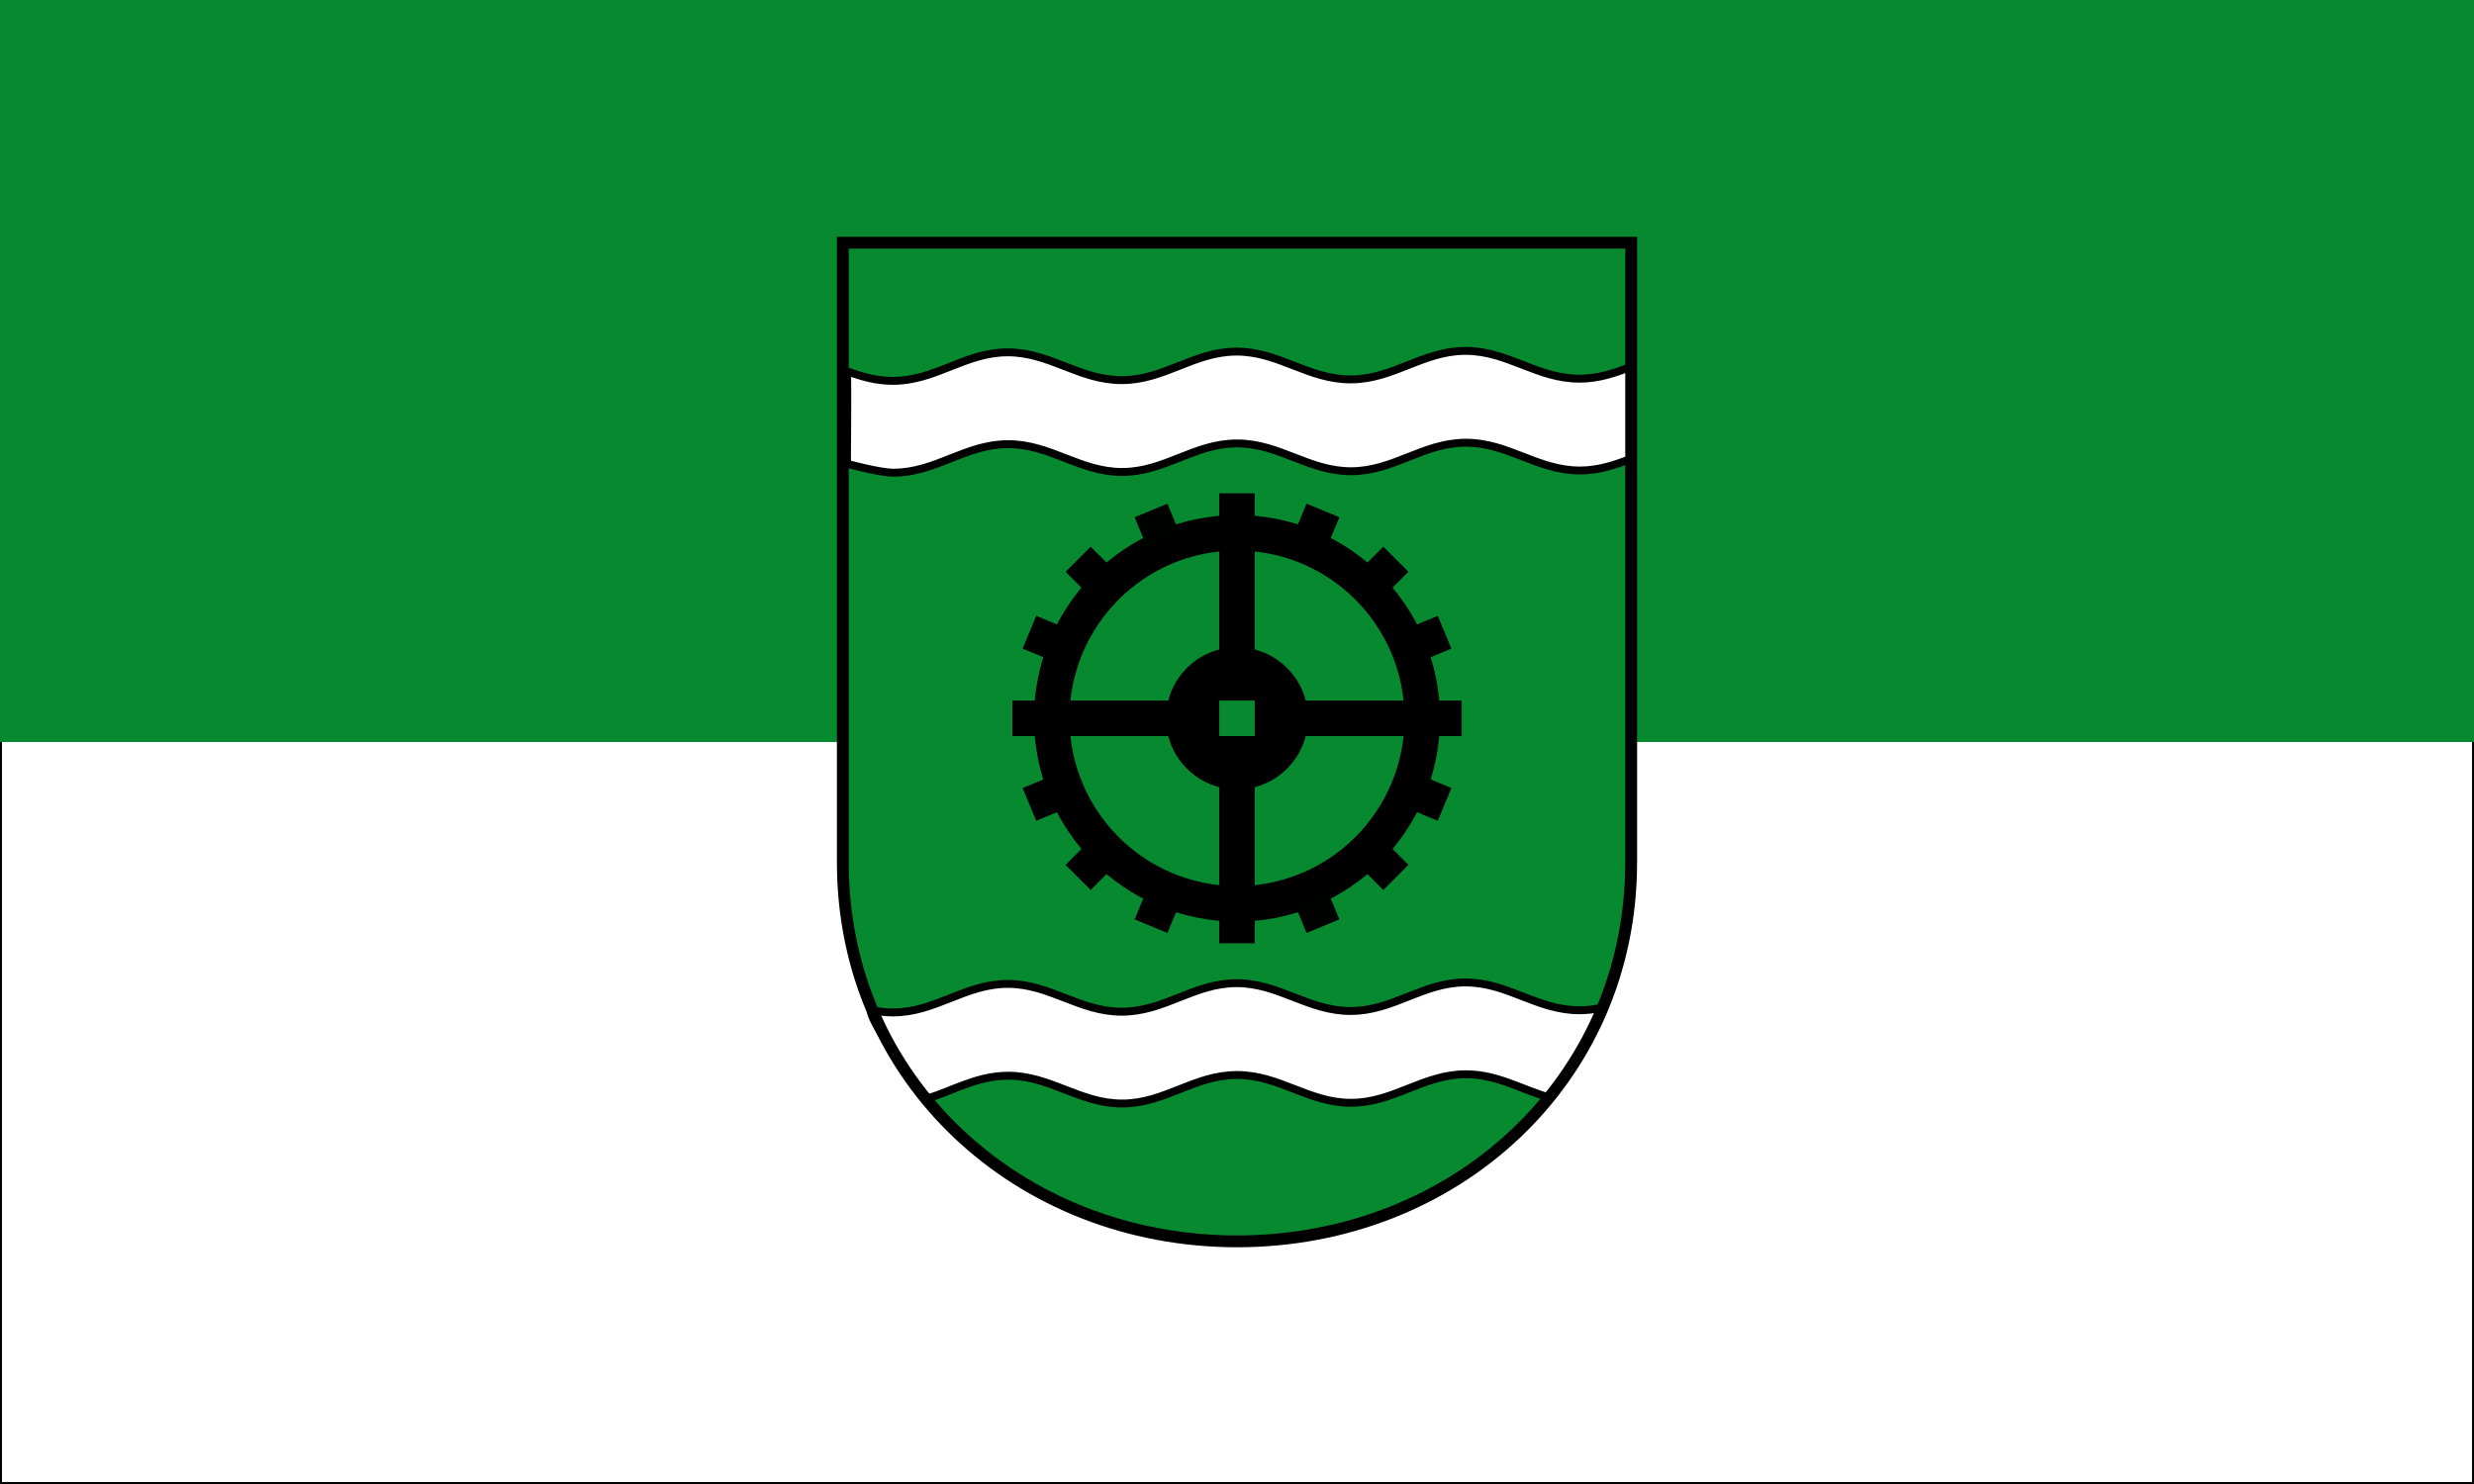 <?xml version="1.0" encoding="UTF-8" standalone="no"?>
<svg
   xmlns:dc="http://purl.org/dc/elements/1.1/"
   xmlns:cc="http://creativecommons.org/ns#"
   xmlns:rdf="http://www.w3.org/1999/02/22-rdf-syntax-ns#"
   xmlns:svg="http://www.w3.org/2000/svg"
   xmlns="http://www.w3.org/2000/svg"
   xmlns:sodipodi="http://sodipodi.sourceforge.net/DTD/sodipodi-0.dtd"
   xmlns:inkscape="http://www.inkscape.org/namespaces/inkscape"
   width="500"
   height="300"
   id="svg4136"
   version="1.1"
   inkscape:version="0.91 r13725"
   sodipodi:docname="Flagge_Schoetmar.svg">
  <rect width="100%" height="100%" fill="#333333" stroke="none"/>
  <defs
     id="defs4218" />
  <sodipodi:namedview
     pagecolor="#ffffff"
     bordercolor="#666666"
     borderopacity="1"
     objecttolerance="10"
     gridtolerance="10"
     guidetolerance="10"
     inkscape:pageopacity="0"
     inkscape:pageshadow="2"
     inkscape:window-width="1535"
     inkscape:window-height="876"
     id="namedview4216"
     showgrid="false"
     inkscape:zoom="1.1944044"
     inkscape:cx="290.69657"
     inkscape:cy="161.49375"
     inkscape:window-x="65"
     inkscape:window-y="24"
     inkscape:window-maximized="1"
     inkscape:current-layer="svg4136"
     inkscape:object-paths="true"
     inkscape:snap-intersection-paths="true"
     inkscape:object-nodes="true"
     inkscape:snap-smooth-nodes="true"
     inkscape:snap-midpoints="true">
    <inkscape:grid
       type="xygrid"
       id="grid5506" />
  </sodipodi:namedview>
  <path
     style="color:#000000;fill:#078930;fill-opacity:1"
     inkscape:connector-curvature="0"
     id="path4140"
     d="M 500,150 500,0 1.25e-6,0 l 0,150" />
  <path
     d="m 499.8,150 0,149.8 -499.6,0 0,-149.8"
     id="path5596"
     inkscape:connector-curvature="0"
     style="color:#000000;fill:#ffffff;fill-opacity:1;stroke:#000000;stroke-width:0.4;stroke-miterlimit:4;stroke-dasharray:none;stroke-opacity:1"
     sodipodi:nodetypes="cccc" />
  <path
     inkscape:connector-curvature="0"
     d="m 170.336,49.056 0,125.283 c 0,44.071 35.667,76.606 79.664,76.606 43.997,0 79.664,-32.535 79.664,-76.606 l 0,-125.283 z"
     id="path4"
     style="fill:#078930;stroke:none;stroke-width:6;stroke-miterlimit:4;stroke-dasharray:none;stroke-opacity:1"
     sodipodi:nodetypes="cssscc" />
  <path
     style="color:#000000;clip-rule:nonzero;display:inline;overflow:visible;visibility:visible;opacity:1;isolation:auto;mix-blend-mode:normal;color-interpolation:sRGB;color-interpolation-filters:linearRGB;solid-color:#000000;solid-opacity:1;fill:none;fill-opacity:1;fill-rule:evenodd;stroke:#000000;stroke-width:7.176;stroke-linecap:round;stroke-linejoin:round;stroke-miterlimit:4;stroke-dasharray:none;stroke-dashoffset:0;stroke-opacity:1;color-rendering:auto;image-rendering:auto;shape-rendering:auto;text-rendering:auto;enable-background:accumulate"
     d="m 250,107.707 c 20.679,0 37.442,16.792 37.442,37.505 0,20.713 -16.763,37.505 -37.442,37.505 -20.679,0 -37.442,-16.792 -37.442,-37.505 0,-20.713 16.763,-37.505 37.442,-37.505"
     id="path4367"
     inkscape:connector-curvature="0"
     sodipodi:nodetypes="csssc" />
  <path
     style="fill:none;fill-rule:evenodd;stroke:#000000;stroke-width:7.176;stroke-linecap:butt;stroke-linejoin:miter;stroke-miterlimit:4;stroke-dasharray:none;stroke-opacity:1"
     d="m 250,99.727 0,90.969"
     id="path4369"
     inkscape:connector-curvature="0"
     sodipodi:nodetypes="cc" />
  <path
     sodipodi:nodetypes="cc"
     inkscape:connector-curvature="0"
     id="path4373"
     d="m 295.409,145.212 -90.817,0"
     style="fill:none;fill-rule:evenodd;stroke:#000000;stroke-width:7.176;stroke-linecap:butt;stroke-linejoin:miter;stroke-miterlimit:4;stroke-dasharray:none;stroke-opacity:1" />
  <path
     style="fill:none;fill-rule:evenodd;stroke:#000000;stroke-width:7.176;stroke-linecap:butt;stroke-linejoin:miter;stroke-miterlimit:4;stroke-dasharray:none;stroke-opacity:1"
     d="m 291.952,162.618 -6.624,-2.748 m -70.656,-29.316 -6.624,-2.748"
     id="path4381"
     inkscape:connector-curvature="0"
     sodipodi:nodetypes="cccc" />
  <path
     sodipodi:nodetypes="cccc"
     inkscape:connector-curvature="0"
     id="path4383"
     d="m 282.109,177.375 -5.07,-5.078 m -54.078,-54.169 -5.07,-5.078"
     style="fill:none;fill-rule:evenodd;stroke:#000000;stroke-width:7.176;stroke-linecap:butt;stroke-linejoin:miter;stroke-miterlimit:4;stroke-dasharray:none;stroke-opacity:1" />
  <path
     style="fill:none;fill-rule:evenodd;stroke:#000200;stroke-width:7.176;stroke-linecap:butt;stroke-linejoin:miter;stroke-miterlimit:4;stroke-dasharray:none;stroke-opacity:1"
     d="m 267.377,187.235 -2.744,-6.635 m -29.267,-70.775 -2.744,-6.635"
     id="path4385"
     inkscape:connector-curvature="0"
     sodipodi:nodetypes="cccc" />
  <path
     sodipodi:nodetypes="cccc"
     inkscape:connector-curvature="0"
     id="path4387"
     d="m 232.623,187.235 2.744,-6.635 m 29.267,-70.775 2.744,-6.635"
     style="fill:none;fill-rule:evenodd;stroke:#000000;stroke-width:7.176;stroke-linecap:butt;stroke-linejoin:miter;stroke-miterlimit:4;stroke-dasharray:none;stroke-opacity:1" />
  <path
     style="fill:none;fill-rule:evenodd;stroke:#000000;stroke-width:7.176;stroke-linecap:butt;stroke-linejoin:miter;stroke-miterlimit:4;stroke-dasharray:none;stroke-opacity:1"
     d="m 217.891,177.375 5.07,-5.078 m 54.078,-54.169 5.07,-5.078"
     id="path4389"
     inkscape:connector-curvature="0"
     sodipodi:nodetypes="cccc" />
  <path
     sodipodi:nodetypes="cccc"
     inkscape:connector-curvature="0"
     id="path4391"
     d="m 208.048,162.618 6.624,-2.748 m 70.656,-29.316 6.624,-2.748"
     style="fill:none;fill-rule:evenodd;stroke:#000000;stroke-width:7.176;stroke-linecap:butt;stroke-linejoin:miter;stroke-miterlimit:4;stroke-dasharray:none;stroke-opacity:1" />
  <ellipse
     style="color:#000000;clip-rule:nonzero;display:inline;overflow:visible;visibility:visible;opacity:1;isolation:auto;mix-blend-mode:normal;color-interpolation:sRGB;color-interpolation-filters:linearRGB;solid-color:#000000;solid-opacity:1;fill:#000000;fill-opacity:1;fill-rule:evenodd;stroke:none;stroke-width:1;stroke-linecap:round;stroke-linejoin:round;stroke-miterlimit:4;stroke-dasharray:none;stroke-dashoffset:0;stroke-opacity:1;color-rendering:auto;image-rendering:auto;shape-rendering:auto;text-rendering:auto;enable-background:accumulate"
     id="path4394"
     cx="250"
     cy="145.212"
     rx="14.34"
     ry="14.364" />
  <path
     style="fill:#078930;fill-rule:evenodd;stroke:none;stroke-width:1px;stroke-linecap:butt;stroke-linejoin:miter;stroke-opacity:1"
     d="m 246.415,141.621 7.17,0 0,7.182 -7.17,0 z"
     id="path4396"
     inkscape:connector-curvature="0"
     sodipodi:nodetypes="ccccc" />
  <path
     style="fill:#ffffff;fill-rule:evenodd;stroke:#000000;stroke-width:1.595;stroke-linecap:round;stroke-linejoin:round;stroke-miterlimit:4;stroke-dasharray:none;stroke-opacity:1"
     d="m 329.558,74.165 c -3.211,1.252 -6.484,2.376 -10.294,2.388 -8.619,0.027 -14.529,-5.649 -23.148,-5.621 -8.619,0.027 -14.488,5.74 -23.107,5.768 -8.619,0.027 -14.529,-5.649 -23.148,-5.621 -8.619,0.027 -14.488,5.74 -23.107,5.768 -8.619,0.027 -14.529,-5.649 -23.148,-5.621 -8.619,0.027 -14.488,5.74 -23.107,5.768 -3.409,0.011 -6.394,-0.871 -9.291,-1.938 0.091,4.187 -0.039,18.692 -0.039,18.692 0,0 6.469,1.791 9.406,1.809 8.619,-0.027 14.488,-5.74 23.107,-5.768 8.619,-0.027 14.529,5.649 23.148,5.621 8.619,-0.027 14.488,-5.74 23.107,-5.768 8.619,-0.027 14.529,5.649 23.148,5.621 8.619,-0.027 14.488,-5.729 23.107,-5.768 8.619,-0.027 14.529,5.649 23.148,5.621 3.774,-0.012 7.021,-1.114 10.202,-2.352"
     id="path4420"
     inkscape:connector-curvature="0"
     sodipodi:nodetypes="ccsssssscccsssscsc" />
  <path
     sodipodi:nodetypes="ccssssssccsssscc"
     inkscape:connector-curvature="0"
     id="path4422"
     d="m 324.035,203.648 c -1.513,0.354 -3.09,0.576 -4.772,0.581 -8.619,0.027 -14.529,-5.649 -23.148,-5.621 -8.619,0.027 -14.488,5.74 -23.107,5.768 -8.619,0.027 -14.529,-5.649 -23.148,-5.621 -8.619,0.027 -14.488,5.74 -23.107,5.768 -8.619,0.027 -14.529,-5.649 -23.148,-5.621 -8.619,0.027 -14.488,5.74 -23.107,5.768 -1.503,0.005 -2.924,-0.164 -4.291,-0.446 -1.622,0.541 9.086,15.576 11.096,17.892 5.401,-1.671 10.178,-4.633 16.378,-4.652 8.619,-0.027 14.529,5.649 23.148,5.621 8.619,-0.027 14.488,-5.74 23.107,-5.768 8.619,-0.027 14.529,5.649 23.148,5.621 8.619,-0.027 14.488,-5.729 23.107,-5.768 6.504,-0.021 11.466,3.207 17.213,4.78"
     style="fill:#ffffff;fill-rule:evenodd;stroke:#000000;stroke-width:1.595;stroke-linecap:round;stroke-linejoin:round;stroke-miterlimit:4;stroke-dasharray:none;stroke-opacity:1" />
  <path
     sodipodi:nodetypes="cssscc"
     style="fill:none;stroke:#000000;stroke-width:2.392;stroke-miterlimit:4;stroke-dasharray:none;stroke-opacity:1"
     id="path4424"
     d="m 170.336,49.056 0,125.283 c 0,44.071 35.667,76.606 79.664,76.606 43.997,0 79.664,-32.535 79.664,-76.606 l 0,-125.283 z"
     inkscape:connector-curvature="0" />
</svg>
